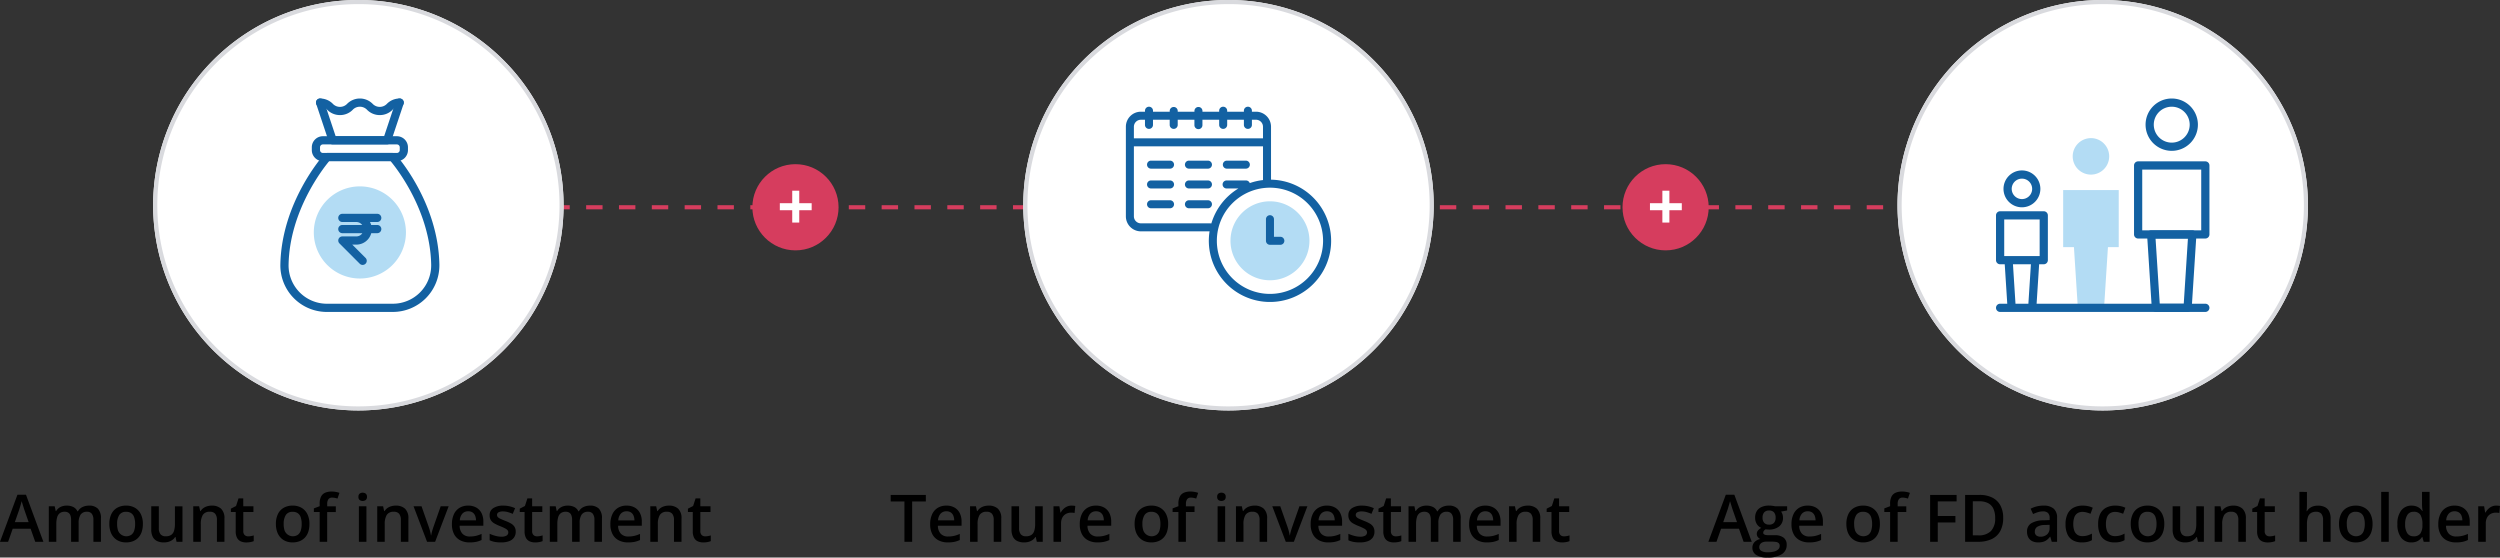<svg xmlns="http://www.w3.org/2000/svg" xmlns:xlink="http://www.w3.org/1999/xlink" width="609.102" height="135.844" viewBox="0 0 609.102 135.844"><rect x="0" y="0" width="609.102" height="135.844" fill="#333333" stroke="none"/><defs><clipPath id="a"><rect width="52" height="52" fill="none"/></clipPath><clipPath id="b"><rect width="50.002" height="47.562" transform="translate(0 0)" fill="none"/></clipPath><clipPath id="c"><rect width="38.745" height="52" transform="translate(0 0)" fill="none"/></clipPath></defs><g transform="translate(-525.691 -5822)"><path d="M380,.5h-4v-1h4Zm-8,0h-4v-1h4Zm-8,0h-4v-1h4Zm-8,0h-4v-1h4Zm-8,0h-4v-1h4Zm-8,0h-4v-1h4Zm-8,0h-4v-1h4Zm-8,0h-4v-1h4Zm-8,0h-4v-1h4Zm-8,0h-4v-1h4Zm-8,0h-4v-1h4Zm-8,0h-4v-1h4Zm-8,0h-4v-1h4Zm-8,0h-4v-1h4Zm-8,0h-4v-1h4Zm-8,0h-4v-1h4Zm-8,0h-4v-1h4Zm-8,0h-4v-1h4Zm-8,0h-4v-1h4Zm-8,0h-4v-1h4Zm-8,0h-4v-1h4Zm-8,0h-4v-1h4Zm-8,0h-4v-1h4Zm-8,0h-4v-1h4Zm-8,0h-4v-1h4Zm-8,0h-4v-1h4Zm-8,0h-4v-1h4Zm-8,0h-4v-1h4Zm-8,0h-4v-1h4Zm-8,0h-4v-1h4Zm-8,0h-4v-1h4Zm-8,0h-4v-1h4Zm-8,0h-4v-1h4Zm-8,0h-4v-1h4Zm-8,0h-4v-1h4Zm-8,0H96v-1h4Zm-8,0H88v-1h4Zm-8,0H80v-1h4Zm-8,0H72v-1h4Zm-8,0H64v-1h4Zm-8,0H56v-1h4Zm-8,0H48v-1h4Zm-8,0H40v-1h4Zm-8,0H32v-1h4Zm-8,0H24v-1h4Zm-8,0H16v-1h4Zm-8,0H8v-1h4ZM4,.5H0v-1H4Z" transform="translate(612.5 5872.5)" fill="#d63d5e"/><path d="M28.27,17l-1.117-3.172H22.785L21.668,17H19.691l4.25-11.469H26.02L30.262,17Zm-1.6-4.781L25.582,9.094q-.062-.2-.18-.574t-.234-.758q-.117-.387-.2-.652-.078.32-.191.715t-.219.738q-.105.344-.16.531l-1.094,3.125ZM41.355,8.188a2.945,2.945,0,0,1,2.191.75,3.331,3.331,0,0,1,.738,2.406V17H42.449V11.672a2.418,2.418,0,0,0-.383-1.484,1.373,1.373,0,0,0-1.164-.5,1.772,1.772,0,0,0-1.574.7,3.571,3.571,0,0,0-.48,2.027V17H37.012V11.672a3.109,3.109,0,0,0-.168-1.1,1.321,1.321,0,0,0-.512-.664,1.566,1.566,0,0,0-.867-.223,1.937,1.937,0,0,0-1.207.344,1.9,1.9,0,0,0-.645,1.012,5.905,5.905,0,0,0-.2,1.637V17H31.582V8.352h1.43l.258,1.164h.1a2.473,2.473,0,0,1,.66-.746,2.809,2.809,0,0,1,.879-.437,3.506,3.506,0,0,1,1.008-.145,3.556,3.556,0,0,1,1.633.34,2.165,2.165,0,0,1,.992,1.035h.141a2.486,2.486,0,0,1,1.133-1.039A3.624,3.624,0,0,1,41.355,8.188ZM54.5,12.656a5.993,5.993,0,0,1-.281,1.914,3.8,3.8,0,0,1-.82,1.41,3.55,3.55,0,0,1-1.3.875,4.606,4.606,0,0,1-1.711.3,4.308,4.308,0,0,1-1.633-.3,3.617,3.617,0,0,1-1.285-.875,3.94,3.94,0,0,1-.84-1.41,5.7,5.7,0,0,1-.3-1.914,5.4,5.4,0,0,1,.5-2.426,3.487,3.487,0,0,1,1.418-1.52,4.375,4.375,0,0,1,2.2-.523,4.169,4.169,0,0,1,2.109.523,3.615,3.615,0,0,1,1.43,1.523A5.232,5.232,0,0,1,54.5,12.656Zm-6.273,0a5.009,5.009,0,0,0,.23,1.617A2.171,2.171,0,0,0,51.676,15.3a2.036,2.036,0,0,0,.711-1.027,5.089,5.089,0,0,0,.227-1.617,4.979,4.979,0,0,0-.227-1.605,1.992,1.992,0,0,0-.711-1.008A2.108,2.108,0,0,0,50.418,9.7a1.872,1.872,0,0,0-1.664.766A3.873,3.873,0,0,0,48.23,12.656Zm15.922-4.3V17H62.707l-.25-1.164h-.1a2.447,2.447,0,0,1-.7.738,3.094,3.094,0,0,1-.937.438,4.005,4.005,0,0,1-1.086.145,3.826,3.826,0,0,1-1.668-.332A2.3,2.3,0,0,1,56.91,15.8a3.839,3.839,0,0,1-.367-1.8V8.352h1.844v5.3a2.341,2.341,0,0,0,.41,1.508,1.557,1.557,0,0,0,1.277.5A2.281,2.281,0,0,0,61.4,15.32a1.855,1.855,0,0,0,.7-1.016,5.662,5.662,0,0,0,.207-1.648v-4.3Zm7.133-.164a3.23,3.23,0,0,1,2.277.754,3.153,3.153,0,0,1,.816,2.418V17H72.543V11.7a2.342,2.342,0,0,0-.414-1.512,1.562,1.562,0,0,0-1.281-.5,1.9,1.9,0,0,0-1.746.773,4.227,4.227,0,0,0-.488,2.242V17H66.777V8.352h1.43l.258,1.172h.1a2.524,2.524,0,0,1,.7-.746,3.106,3.106,0,0,1,.938-.441A3.919,3.919,0,0,1,71.285,8.188Zm8.875,7.484a3.822,3.822,0,0,0,.711-.066,5.227,5.227,0,0,0,.641-.16v1.391a3.841,3.841,0,0,1-.789.227,5.294,5.294,0,0,1-1.008.094,3.38,3.38,0,0,1-1.32-.246,1.911,1.911,0,0,1-.93-.848,3.371,3.371,0,0,1-.344-1.664V9.75h-1.18V8.93l1.266-.648.6-1.852h1.156V8.352h2.477v1.4H78.965v4.625a1.309,1.309,0,0,0,.328.977A1.188,1.188,0,0,0,80.16,15.672Zm14.922-3.016A5.993,5.993,0,0,1,94.8,14.57a3.8,3.8,0,0,1-.82,1.41,3.55,3.55,0,0,1-1.3.875,4.606,4.606,0,0,1-1.711.3,4.308,4.308,0,0,1-1.633-.3,3.617,3.617,0,0,1-1.285-.875,3.94,3.94,0,0,1-.84-1.41,5.7,5.7,0,0,1-.3-1.914,5.4,5.4,0,0,1,.5-2.426,3.487,3.487,0,0,1,1.418-1.52,4.375,4.375,0,0,1,2.2-.523,4.169,4.169,0,0,1,2.109.523,3.615,3.615,0,0,1,1.43,1.523A5.232,5.232,0,0,1,95.082,12.656Zm-6.273,0a5.009,5.009,0,0,0,.23,1.617A2.171,2.171,0,0,0,92.254,15.3a2.036,2.036,0,0,0,.711-1.027,5.089,5.089,0,0,0,.227-1.617,4.979,4.979,0,0,0-.227-1.605,1.992,1.992,0,0,0-.711-1.008A2.108,2.108,0,0,0,91,9.7a1.872,1.872,0,0,0-1.664.766A3.873,3.873,0,0,0,88.809,12.656Zm12.7-2.906h-2.1V17H97.574V9.75H96.16V8.867l1.414-.539v-.6a3.721,3.721,0,0,1,.348-1.75,2.036,2.036,0,0,1,1-.934,3.874,3.874,0,0,1,1.559-.285,5.592,5.592,0,0,1,1.086.1,5.46,5.46,0,0,1,.828.223l-.477,1.391q-.266-.086-.594-.16a3.182,3.182,0,0,0-.7-.074,1.073,1.073,0,0,0-.918.391,1.881,1.881,0,0,0-.293,1.141v.586h2.1Zm7.461-1.4V17h-1.836V8.352Zm-.906-3.312a1.2,1.2,0,0,1,.73.227.907.907,0,0,1,.309.781.908.908,0,0,1-.309.777,1.285,1.285,0,0,1-1.469,0,.92.92,0,0,1-.3-.777.918.918,0,0,1,.3-.781A1.192,1.192,0,0,1,108.066,5.039Zm8.039,3.148a3.23,3.23,0,0,1,2.277.754,3.153,3.153,0,0,1,.816,2.418V17h-1.836V11.7a2.342,2.342,0,0,0-.414-1.512,1.562,1.562,0,0,0-1.281-.5,1.9,1.9,0,0,0-1.746.773,4.227,4.227,0,0,0-.488,2.242V17H111.6V8.352h1.43l.258,1.172h.1a2.524,2.524,0,0,1,.7-.746,3.106,3.106,0,0,1,.938-.441A3.919,3.919,0,0,1,116.105,8.188ZM123.738,17l-3.289-8.648h1.945l1.781,5.078q.172.484.313,1.047t.2.945h.063a7.369,7.369,0,0,1,.211-.957q.156-.559.32-1.035l1.781-5.078H129L125.707,17Zm10.016-8.812a3.914,3.914,0,0,1,1.984.477,3.193,3.193,0,0,1,1.273,1.352,4.567,4.567,0,0,1,.445,2.094v.984h-5.773a2.814,2.814,0,0,0,.676,1.938,2.373,2.373,0,0,0,1.809.68,6.329,6.329,0,0,0,1.488-.16,8.024,8.024,0,0,0,1.363-.473V16.57a5.977,5.977,0,0,1-1.32.445,7.967,7.967,0,0,1-1.609.141,4.829,4.829,0,0,1-2.238-.5,3.547,3.547,0,0,1-1.508-1.48,5.009,5.009,0,0,1-.543-2.445,5.623,5.623,0,0,1,.492-2.469,3.548,3.548,0,0,1,1.383-1.547A3.979,3.979,0,0,1,133.754,8.188Zm0,1.383a1.847,1.847,0,0,0-1.4.563,2.652,2.652,0,0,0-.629,1.648h3.938a3.08,3.08,0,0,0-.215-1.148,1.7,1.7,0,0,0-.625-.781A1.872,1.872,0,0,0,133.754,9.57Zm11.586,4.961a2.427,2.427,0,0,1-.414,1.438,2.522,2.522,0,0,1-1.207.887,5.5,5.5,0,0,1-1.941.3,8.155,8.155,0,0,1-1.559-.129,5.48,5.48,0,0,1-1.23-.395V15.047a8.682,8.682,0,0,0,1.387.5,5.518,5.518,0,0,0,1.457.211,2.294,2.294,0,0,0,1.3-.285.892.892,0,0,0,.4-.762.842.842,0,0,0-.16-.5,1.8,1.8,0,0,0-.594-.461,12.374,12.374,0,0,0-1.27-.574,10.55,10.55,0,0,1-1.383-.656,2.4,2.4,0,0,1-.852-.793,2.224,2.224,0,0,1-.289-1.191,1.958,1.958,0,0,1,.91-1.746,4.33,4.33,0,0,1,2.41-.6,6.794,6.794,0,0,1,1.5.16,7.357,7.357,0,0,1,1.387.465l-.578,1.383a9.122,9.122,0,0,0-1.176-.426,4.358,4.358,0,0,0-1.2-.168,2.162,2.162,0,0,0-1.082.219.688.688,0,0,0-.371.625.768.768,0,0,0,.18.516,1.9,1.9,0,0,0,.621.422q.441.211,1.23.523a9.727,9.727,0,0,1,1.34.621,2.482,2.482,0,0,1,.871.793A2.186,2.186,0,0,1,145.34,14.531Zm5.2,1.141a3.822,3.822,0,0,0,.711-.066,5.226,5.226,0,0,0,.641-.16v1.391a3.841,3.841,0,0,1-.789.227,5.294,5.294,0,0,1-1.008.094,3.38,3.38,0,0,1-1.32-.246,1.911,1.911,0,0,1-.93-.848A3.371,3.371,0,0,1,147.5,14.4V9.75h-1.18V8.93l1.266-.648.6-1.852h1.156V8.352h2.477v1.4H149.34v4.625a1.309,1.309,0,0,0,.328.977A1.188,1.188,0,0,0,150.535,15.672Zm12.883-7.484a2.945,2.945,0,0,1,2.191.75,3.331,3.331,0,0,1,.738,2.406V17h-1.836V11.672a2.418,2.418,0,0,0-.383-1.484,1.373,1.373,0,0,0-1.164-.5,1.772,1.772,0,0,0-1.574.7,3.571,3.571,0,0,0-.48,2.027V17h-1.836V11.672a3.108,3.108,0,0,0-.168-1.1,1.321,1.321,0,0,0-.512-.664,1.566,1.566,0,0,0-.867-.223,1.937,1.937,0,0,0-1.207.344,1.9,1.9,0,0,0-.645,1.012,5.905,5.905,0,0,0-.2,1.637V17h-1.836V8.352h1.43l.258,1.164h.1a2.473,2.473,0,0,1,.66-.746,2.808,2.808,0,0,1,.879-.437,3.506,3.506,0,0,1,1.008-.145,3.556,3.556,0,0,1,1.633.34,2.165,2.165,0,0,1,.992,1.035h.141a2.486,2.486,0,0,1,1.133-1.039A3.624,3.624,0,0,1,163.418,8.188Zm8.938,0a3.914,3.914,0,0,1,1.984.477,3.193,3.193,0,0,1,1.273,1.352,4.567,4.567,0,0,1,.445,2.094v.984h-5.773a2.814,2.814,0,0,0,.676,1.938,2.373,2.373,0,0,0,1.809.68,6.329,6.329,0,0,0,1.488-.16,8.024,8.024,0,0,0,1.363-.473V16.57a5.977,5.977,0,0,1-1.32.445,7.967,7.967,0,0,1-1.609.141,4.829,4.829,0,0,1-2.238-.5,3.547,3.547,0,0,1-1.508-1.48,5.009,5.009,0,0,1-.543-2.445,5.623,5.623,0,0,1,.492-2.469,3.548,3.548,0,0,1,1.383-1.547A3.979,3.979,0,0,1,172.355,8.188Zm0,1.383a1.847,1.847,0,0,0-1.4.563,2.652,2.652,0,0,0-.629,1.648h3.938a3.08,3.08,0,0,0-.215-1.148,1.7,1.7,0,0,0-.625-.781A1.872,1.872,0,0,0,172.355,9.57Zm10.281-1.383a3.23,3.23,0,0,1,2.277.754,3.153,3.153,0,0,1,.816,2.418V17h-1.836V11.7a2.342,2.342,0,0,0-.414-1.512,1.562,1.562,0,0,0-1.281-.5,1.9,1.9,0,0,0-1.746.773,4.227,4.227,0,0,0-.488,2.242V17h-1.836V8.352h1.43l.258,1.172h.1a2.524,2.524,0,0,1,.7-.746,3.106,3.106,0,0,1,.938-.441A3.919,3.919,0,0,1,182.637,8.188Zm8.875,7.484a3.822,3.822,0,0,0,.711-.066,5.226,5.226,0,0,0,.641-.16v1.391a3.841,3.841,0,0,1-.789.227,5.294,5.294,0,0,1-1.008.094,3.38,3.38,0,0,1-1.32-.246,1.911,1.911,0,0,1-.93-.848,3.371,3.371,0,0,1-.344-1.664V9.75h-1.18V8.93l1.266-.648.6-1.852h1.156V8.352h2.477v1.4h-2.477v4.625a1.309,1.309,0,0,0,.328.977A1.188,1.188,0,0,0,191.512,15.672Z" transform="translate(506 5937)"/><path d="M28.93,17H27.047V7.172H23.7V5.578h8.563V7.172H28.93Zm8.336-8.812a3.914,3.914,0,0,1,1.984.477,3.193,3.193,0,0,1,1.273,1.352,4.567,4.567,0,0,1,.445,2.094v.984H35.2a2.814,2.814,0,0,0,.676,1.938,2.373,2.373,0,0,0,1.809.68,6.328,6.328,0,0,0,1.488-.16,8.024,8.024,0,0,0,1.363-.473V16.57a5.977,5.977,0,0,1-1.32.445,7.967,7.967,0,0,1-1.609.141,4.829,4.829,0,0,1-2.238-.5,3.547,3.547,0,0,1-1.508-1.48,5.009,5.009,0,0,1-.543-2.445,5.623,5.623,0,0,1,.492-2.469,3.548,3.548,0,0,1,1.383-1.547A3.979,3.979,0,0,1,37.266,8.188Zm0,1.383a1.847,1.847,0,0,0-1.4.563,2.652,2.652,0,0,0-.629,1.648h3.938a3.08,3.08,0,0,0-.215-1.148,1.7,1.7,0,0,0-.625-.781A1.872,1.872,0,0,0,37.266,9.57ZM47.547,8.188a3.23,3.23,0,0,1,2.277.754,3.153,3.153,0,0,1,.816,2.418V17H48.8V11.7a2.342,2.342,0,0,0-.414-1.512,1.562,1.562,0,0,0-1.281-.5,1.9,1.9,0,0,0-1.746.773,4.227,4.227,0,0,0-.488,2.242V17H43.039V8.352h1.43l.258,1.172h.1a2.524,2.524,0,0,1,.7-.746,3.106,3.106,0,0,1,.938-.441A3.919,3.919,0,0,1,47.547,8.188Zm13.2.164V17H59.3l-.25-1.164h-.1a2.447,2.447,0,0,1-.7.738,3.094,3.094,0,0,1-.937.438,4.005,4.005,0,0,1-1.086.145,3.826,3.826,0,0,1-1.668-.332A2.3,2.3,0,0,1,53.5,15.8a3.839,3.839,0,0,1-.367-1.8V8.352h1.844v5.3a2.341,2.341,0,0,0,.41,1.508,1.557,1.557,0,0,0,1.277.5,2.281,2.281,0,0,0,1.328-.344,1.855,1.855,0,0,0,.7-1.016,5.662,5.662,0,0,0,.207-1.648v-4.3Zm7.008-.164q.219,0,.477.023a3.985,3.985,0,0,1,.445.063L68.5,9.992a2.314,2.314,0,0,0-.4-.07q-.238-.023-.426-.023a2.749,2.749,0,0,0-.937.16,2.212,2.212,0,0,0-1.328,1.293,2.994,2.994,0,0,0-.2,1.125V17H63.367V8.352H64.8l.25,1.523h.086a3.841,3.841,0,0,1,.641-.844,3.05,3.05,0,0,1,.879-.613A2.555,2.555,0,0,1,67.75,8.188Zm5.969,0a3.914,3.914,0,0,1,1.984.477,3.193,3.193,0,0,1,1.273,1.352,4.567,4.567,0,0,1,.445,2.094v.984H71.648a2.814,2.814,0,0,0,.676,1.938,2.373,2.373,0,0,0,1.809.68,6.328,6.328,0,0,0,1.488-.16,8.024,8.024,0,0,0,1.363-.473V16.57a5.977,5.977,0,0,1-1.32.445,7.967,7.967,0,0,1-1.609.141,4.829,4.829,0,0,1-2.238-.5,3.547,3.547,0,0,1-1.508-1.48,5.009,5.009,0,0,1-.543-2.445,5.623,5.623,0,0,1,.492-2.469,3.548,3.548,0,0,1,1.383-1.547A3.979,3.979,0,0,1,73.719,8.188Zm0,1.383a1.847,1.847,0,0,0-1.4.563,2.652,2.652,0,0,0-.629,1.648h3.938a3.08,3.08,0,0,0-.215-1.148,1.7,1.7,0,0,0-.625-.781A1.872,1.872,0,0,0,73.719,9.57ZM91.3,12.656a5.993,5.993,0,0,1-.281,1.914,3.8,3.8,0,0,1-.82,1.41,3.55,3.55,0,0,1-1.3.875,4.606,4.606,0,0,1-1.711.3,4.308,4.308,0,0,1-1.633-.3,3.617,3.617,0,0,1-1.285-.875,3.94,3.94,0,0,1-.84-1.41,5.7,5.7,0,0,1-.3-1.914,5.4,5.4,0,0,1,.5-2.426,3.487,3.487,0,0,1,1.418-1.52,4.375,4.375,0,0,1,2.2-.523,4.169,4.169,0,0,1,2.109.523,3.615,3.615,0,0,1,1.43,1.523A5.232,5.232,0,0,1,91.3,12.656Zm-6.273,0a5.009,5.009,0,0,0,.23,1.617A2.171,2.171,0,0,0,88.477,15.3a2.036,2.036,0,0,0,.711-1.027,5.089,5.089,0,0,0,.227-1.617,4.979,4.979,0,0,0-.227-1.605,1.992,1.992,0,0,0-.711-1.008A2.108,2.108,0,0,0,87.219,9.7a1.872,1.872,0,0,0-1.664.766A3.873,3.873,0,0,0,85.031,12.656Zm12.7-2.906h-2.1V17H93.8V9.75H92.383V8.867L93.8,8.328v-.6a3.721,3.721,0,0,1,.348-1.75,2.036,2.036,0,0,1,1-.934A3.874,3.874,0,0,1,96.7,4.758a5.592,5.592,0,0,1,1.086.1,5.46,5.46,0,0,1,.828.223l-.477,1.391q-.266-.086-.594-.16a3.182,3.182,0,0,0-.7-.074,1.073,1.073,0,0,0-.918.391,1.881,1.881,0,0,0-.293,1.141v.586h2.1Zm7.461-1.4V17h-1.836V8.352Zm-.906-3.312a1.2,1.2,0,0,1,.73.227.907.907,0,0,1,.309.781.908.908,0,0,1-.309.777,1.285,1.285,0,0,1-1.469,0,.92.92,0,0,1-.3-.777.918.918,0,0,1,.3-.781A1.192,1.192,0,0,1,104.289,5.039Zm8.039,3.148a3.23,3.23,0,0,1,2.277.754,3.153,3.153,0,0,1,.816,2.418V17h-1.836V11.7a2.342,2.342,0,0,0-.414-1.512,1.562,1.562,0,0,0-1.281-.5,1.9,1.9,0,0,0-1.746.773,4.227,4.227,0,0,0-.488,2.242V17H107.82V8.352h1.43l.258,1.172h.1a2.524,2.524,0,0,1,.7-.746,3.106,3.106,0,0,1,.938-.441A3.919,3.919,0,0,1,112.328,8.188ZM119.961,17l-3.289-8.648h1.945L120.4,13.43q.172.484.313,1.047t.2.945h.063a7.369,7.369,0,0,1,.211-.957q.156-.559.32-1.035l1.781-5.078h1.938L121.93,17Zm10.016-8.812a3.914,3.914,0,0,1,1.984.477,3.193,3.193,0,0,1,1.273,1.352,4.567,4.567,0,0,1,.445,2.094v.984h-5.773a2.814,2.814,0,0,0,.676,1.938,2.373,2.373,0,0,0,1.809.68,6.329,6.329,0,0,0,1.488-.16,8.024,8.024,0,0,0,1.363-.473V16.57a5.977,5.977,0,0,1-1.32.445,7.967,7.967,0,0,1-1.609.141,4.829,4.829,0,0,1-2.238-.5,3.547,3.547,0,0,1-1.508-1.48,5.009,5.009,0,0,1-.543-2.445,5.623,5.623,0,0,1,.492-2.469A3.548,3.548,0,0,1,127.9,8.719,3.979,3.979,0,0,1,129.977,8.188Zm0,1.383a1.847,1.847,0,0,0-1.4.563,2.652,2.652,0,0,0-.629,1.648h3.938a3.08,3.08,0,0,0-.215-1.148,1.7,1.7,0,0,0-.625-.781A1.872,1.872,0,0,0,129.977,9.57Zm11.586,4.961a2.427,2.427,0,0,1-.414,1.438,2.522,2.522,0,0,1-1.207.887,5.5,5.5,0,0,1-1.941.3,8.155,8.155,0,0,1-1.559-.129,5.48,5.48,0,0,1-1.23-.395V15.047a8.682,8.682,0,0,0,1.387.5,5.518,5.518,0,0,0,1.457.211,2.294,2.294,0,0,0,1.3-.285.892.892,0,0,0,.4-.762.842.842,0,0,0-.16-.5,1.8,1.8,0,0,0-.594-.461,12.374,12.374,0,0,0-1.27-.574,10.55,10.55,0,0,1-1.383-.656,2.4,2.4,0,0,1-.852-.793,2.224,2.224,0,0,1-.289-1.191,1.958,1.958,0,0,1,.91-1.746,4.33,4.33,0,0,1,2.41-.6,6.794,6.794,0,0,1,1.5.16,7.357,7.357,0,0,1,1.387.465l-.578,1.383a9.122,9.122,0,0,0-1.176-.426,4.358,4.358,0,0,0-1.2-.168,2.162,2.162,0,0,0-1.082.219.688.688,0,0,0-.371.625.768.768,0,0,0,.18.516,1.9,1.9,0,0,0,.621.422q.441.211,1.23.523a9.727,9.727,0,0,1,1.34.621,2.482,2.482,0,0,1,.871.793A2.186,2.186,0,0,1,141.563,14.531Zm5.2,1.141a3.822,3.822,0,0,0,.711-.066,5.226,5.226,0,0,0,.641-.16v1.391a3.841,3.841,0,0,1-.789.227,5.294,5.294,0,0,1-1.008.094,3.38,3.38,0,0,1-1.32-.246,1.911,1.911,0,0,1-.93-.848,3.371,3.371,0,0,1-.344-1.664V9.75h-1.18V8.93l1.266-.648.6-1.852h1.156V8.352h2.477v1.4h-2.477v4.625a1.309,1.309,0,0,0,.328.977A1.188,1.188,0,0,0,146.758,15.672Zm12.883-7.484a2.945,2.945,0,0,1,2.191.75,3.331,3.331,0,0,1,.738,2.406V17h-1.836V11.672a2.418,2.418,0,0,0-.383-1.484,1.373,1.373,0,0,0-1.164-.5,1.772,1.772,0,0,0-1.574.7,3.571,3.571,0,0,0-.48,2.027V17H155.3V11.672a3.108,3.108,0,0,0-.168-1.1,1.321,1.321,0,0,0-.512-.664,1.566,1.566,0,0,0-.867-.223,1.937,1.937,0,0,0-1.207.344,1.9,1.9,0,0,0-.645,1.012,5.905,5.905,0,0,0-.2,1.637V17h-1.836V8.352h1.43l.258,1.164h.1a2.473,2.473,0,0,1,.66-.746,2.808,2.808,0,0,1,.879-.437,3.506,3.506,0,0,1,1.008-.145,3.556,3.556,0,0,1,1.633.34,2.165,2.165,0,0,1,.992,1.035h.141A2.486,2.486,0,0,1,158.1,8.523,3.624,3.624,0,0,1,159.641,8.188Zm8.938,0a3.914,3.914,0,0,1,1.984.477,3.193,3.193,0,0,1,1.273,1.352,4.567,4.567,0,0,1,.445,2.094v.984h-5.773a2.814,2.814,0,0,0,.676,1.938,2.373,2.373,0,0,0,1.809.68,6.329,6.329,0,0,0,1.488-.16,8.024,8.024,0,0,0,1.363-.473V16.57a5.977,5.977,0,0,1-1.32.445,7.967,7.967,0,0,1-1.609.141,4.829,4.829,0,0,1-2.238-.5,3.547,3.547,0,0,1-1.508-1.48,5.009,5.009,0,0,1-.543-2.445,5.623,5.623,0,0,1,.492-2.469A3.548,3.548,0,0,1,166.5,8.719,3.979,3.979,0,0,1,168.578,8.188Zm0,1.383a1.847,1.847,0,0,0-1.4.563,2.652,2.652,0,0,0-.629,1.648h3.938a3.08,3.08,0,0,0-.215-1.148,1.7,1.7,0,0,0-.625-.781A1.872,1.872,0,0,0,168.578,9.57Zm10.281-1.383a3.23,3.23,0,0,1,2.277.754,3.153,3.153,0,0,1,.816,2.418V17h-1.836V11.7a2.342,2.342,0,0,0-.414-1.512,1.562,1.562,0,0,0-1.281-.5,1.9,1.9,0,0,0-1.746.773,4.227,4.227,0,0,0-.488,2.242V17h-1.836V8.352h1.43l.258,1.172h.1a2.524,2.524,0,0,1,.7-.746,3.106,3.106,0,0,1,.938-.441A3.919,3.919,0,0,1,178.859,8.188Zm8.875,7.484a3.822,3.822,0,0,0,.711-.066,5.226,5.226,0,0,0,.641-.16v1.391a3.841,3.841,0,0,1-.789.227,5.294,5.294,0,0,1-1.008.094,3.38,3.38,0,0,1-1.32-.246,1.911,1.911,0,0,1-.93-.848A3.371,3.371,0,0,1,184.7,14.4V9.75h-1.18V8.93l1.266-.648.6-1.852h1.156V8.352h2.477v1.4h-2.477v4.625a1.309,1.309,0,0,0,.328.977A1.188,1.188,0,0,0,187.734,15.672Z" transform="translate(719 5937)"/><path d="M18.5,17l-1.117-3.172H13.012L11.895,17H9.918l4.25-11.469h2.078L20.488,17Zm-1.6-4.781L15.809,9.094q-.063-.2-.18-.574t-.234-.758q-.117-.387-.2-.652-.078.32-.191.715t-.219.738q-.105.344-.16.531l-1.094,3.125Zm7.383,8.625a4.806,4.806,0,0,1-2.7-.633,2.02,2.02,0,0,1-.937-1.773,1.932,1.932,0,0,1,.5-1.348,2.665,2.665,0,0,1,1.43-.762,1.551,1.551,0,0,1-.605-.488,1.186,1.186,0,0,1-.254-.738,1.289,1.289,0,0,1,.273-.828,2.926,2.926,0,0,1,.82-.664,2.355,2.355,0,0,1-1.09-.941,2.823,2.823,0,0,1-.41-1.535,3.037,3.037,0,0,1,.4-1.6,2.545,2.545,0,0,1,1.164-1.008,4.459,4.459,0,0,1,1.852-.348q.234,0,.512.027t.516.063a2.54,2.54,0,0,1,.363.074h2.992V9.367l-1.469.273a2.522,2.522,0,0,1,.336.676,2.617,2.617,0,0,1,.125.824,2.6,2.6,0,0,1-.926,2.113,3.873,3.873,0,0,1-2.551.77q-.391-.016-.758-.062a1.445,1.445,0,0,0-.43.379.779.779,0,0,0-.148.465.428.428,0,0,0,.148.34.981.981,0,0,0,.441.191,3.487,3.487,0,0,0,.715.063h1.492a3.4,3.4,0,0,1,2.172.6A2.129,2.129,0,0,1,29,17.766a2.568,2.568,0,0,1-1.219,2.277A6.392,6.392,0,0,1,24.277,20.844Zm.07-1.289a5.971,5.971,0,0,0,1.617-.187,2.188,2.188,0,0,0,.992-.535,1.146,1.146,0,0,0,.336-.824.917.917,0,0,0-.211-.648,1.153,1.153,0,0,0-.633-.312,5.361,5.361,0,0,0-1.047-.086H24.043a2.353,2.353,0,0,0-.9.16,1.34,1.34,0,0,0-.605.465,1.242,1.242,0,0,0-.215.734,1.012,1.012,0,0,0,.527.914A2.9,2.9,0,0,0,24.348,19.555Zm.359-6.734a1.515,1.515,0,0,0,1.2-.441,1.819,1.819,0,0,0,.391-1.246,1.881,1.881,0,0,0-.4-1.312A1.539,1.539,0,0,0,24.7,9.383a1.5,1.5,0,0,0-1.176.445,1.911,1.911,0,0,0-.4,1.32,1.76,1.76,0,0,0,.4,1.23A1.521,1.521,0,0,0,24.707,12.82Zm9.414-4.633a3.914,3.914,0,0,1,1.984.477,3.193,3.193,0,0,1,1.273,1.352,4.567,4.567,0,0,1,.445,2.094v.984H32.051a2.814,2.814,0,0,0,.676,1.938,2.373,2.373,0,0,0,1.809.68,6.328,6.328,0,0,0,1.488-.16,8.024,8.024,0,0,0,1.363-.473V16.57a5.977,5.977,0,0,1-1.32.445,7.967,7.967,0,0,1-1.609.141,4.829,4.829,0,0,1-2.238-.5,3.547,3.547,0,0,1-1.508-1.48,5.009,5.009,0,0,1-.543-2.445,5.623,5.623,0,0,1,.492-2.469,3.548,3.548,0,0,1,1.383-1.547A3.979,3.979,0,0,1,34.121,8.188Zm0,1.383a1.847,1.847,0,0,0-1.4.563,2.652,2.652,0,0,0-.629,1.648h3.938a3.08,3.08,0,0,0-.215-1.148,1.7,1.7,0,0,0-.625-.781A1.872,1.872,0,0,0,34.121,9.57Zm17.586,3.086a5.993,5.993,0,0,1-.281,1.914,3.8,3.8,0,0,1-.82,1.41,3.55,3.55,0,0,1-1.3.875,4.606,4.606,0,0,1-1.711.3,4.308,4.308,0,0,1-1.633-.3,3.617,3.617,0,0,1-1.285-.875,3.94,3.94,0,0,1-.84-1.41,5.7,5.7,0,0,1-.3-1.914,5.4,5.4,0,0,1,.5-2.426,3.487,3.487,0,0,1,1.418-1.52,4.375,4.375,0,0,1,2.2-.523,4.169,4.169,0,0,1,2.109.523,3.615,3.615,0,0,1,1.43,1.523A5.232,5.232,0,0,1,51.707,12.656Zm-6.273,0a5.009,5.009,0,0,0,.23,1.617A2.171,2.171,0,0,0,48.879,15.3a2.036,2.036,0,0,0,.711-1.027,5.089,5.089,0,0,0,.227-1.617,4.979,4.979,0,0,0-.227-1.605,1.992,1.992,0,0,0-.711-1.008A2.108,2.108,0,0,0,47.621,9.7a1.872,1.872,0,0,0-1.664.766A3.873,3.873,0,0,0,45.434,12.656Zm12.7-2.906h-2.1V17H54.2V9.75H52.785V8.867L54.2,8.328v-.6a3.721,3.721,0,0,1,.348-1.75,2.036,2.036,0,0,1,1-.934,3.874,3.874,0,0,1,1.559-.285,5.592,5.592,0,0,1,1.086.1,5.46,5.46,0,0,1,.828.223l-.477,1.391q-.266-.086-.594-.16a3.182,3.182,0,0,0-.7-.074,1.073,1.073,0,0,0-.918.391,1.881,1.881,0,0,0-.293,1.141v.586h2.1ZM65.809,17H63.949V5.578H70.4V7.156H65.809v3.563h4.3v1.57h-4.3Zm15.938-5.82a6.562,6.562,0,0,1-.719,3.223,4.58,4.58,0,0,1-2.086,1.945,7.6,7.6,0,0,1-3.3.652H72.473V5.578h3.516a6.846,6.846,0,0,1,3.063.637A4.55,4.55,0,0,1,81.043,8.1,6.194,6.194,0,0,1,81.746,11.18Zm-1.953.055a5.283,5.283,0,0,0-.441-2.312,2.9,2.9,0,0,0-1.3-1.348,4.554,4.554,0,0,0-2.105-.441h-1.6v8.3h1.328a4.129,4.129,0,0,0,3.094-1.055A4.343,4.343,0,0,0,79.793,11.234ZM91.559,8.188a3.7,3.7,0,0,1,2.48.727,2.839,2.839,0,0,1,.84,2.266V17h-1.3l-.352-1.227H93.16a4.463,4.463,0,0,1-.758.773,2.706,2.706,0,0,1-.9.457,4.415,4.415,0,0,1-1.246.152,3.225,3.225,0,0,1-1.383-.285A2.173,2.173,0,0,1,87.91,16a2.847,2.847,0,0,1-.352-1.484,2.262,2.262,0,0,1,1-2.008,5.809,5.809,0,0,1,3.012-.742l1.5-.055v-.453a1.673,1.673,0,0,0-.418-1.281,1.678,1.678,0,0,0-1.176-.383,4.253,4.253,0,0,0-1.258.188,8.886,8.886,0,0,0-1.187.461l-.594-1.3a6.82,6.82,0,0,1,3.125-.758Zm1.5,4.68-1.117.039a3.5,3.5,0,0,0-1.93.469,1.373,1.373,0,0,0-.555,1.156,1.1,1.1,0,0,0,.383.934,1.614,1.614,0,0,0,1.008.293,2.335,2.335,0,0,0,1.582-.543,2,2,0,0,0,.629-1.6Zm7.875,4.289a4.474,4.474,0,0,1-2.125-.477,3.194,3.194,0,0,1-1.383-1.461,5.656,5.656,0,0,1-.484-2.5,5.478,5.478,0,0,1,.531-2.578,3.376,3.376,0,0,1,1.473-1.477,4.718,4.718,0,0,1,2.16-.477,5.964,5.964,0,0,1,1.4.152,5.065,5.065,0,0,1,1.066.371l-.547,1.469a7.963,7.963,0,0,0-.977-.328,3.741,3.741,0,0,0-.961-.133,2.227,2.227,0,0,0-1.262.336,1.985,1.985,0,0,0-.75,1,4.781,4.781,0,0,0-.246,1.648,4.509,4.509,0,0,0,.25,1.605,2.012,2.012,0,0,0,.742.984,2.116,2.116,0,0,0,1.211.332,4.355,4.355,0,0,0,1.273-.172,5.646,5.646,0,0,0,1.063-.445V16.6a4.035,4.035,0,0,1-1.055.418A5.955,5.955,0,0,1,100.934,17.156Zm7.945,0a4.474,4.474,0,0,1-2.125-.477,3.194,3.194,0,0,1-1.383-1.461,5.656,5.656,0,0,1-.484-2.5,5.478,5.478,0,0,1,.531-2.578,3.376,3.376,0,0,1,1.473-1.477,4.718,4.718,0,0,1,2.16-.477,5.964,5.964,0,0,1,1.4.152,5.065,5.065,0,0,1,1.066.371l-.547,1.469A7.963,7.963,0,0,0,110,9.852a3.741,3.741,0,0,0-.961-.133,2.227,2.227,0,0,0-1.262.336,1.985,1.985,0,0,0-.75,1,4.781,4.781,0,0,0-.246,1.648,4.509,4.509,0,0,0,.25,1.605,2.012,2.012,0,0,0,.742.984,2.116,2.116,0,0,0,1.211.332,4.355,4.355,0,0,0,1.273-.172,5.646,5.646,0,0,0,1.063-.445V16.6a4.035,4.035,0,0,1-1.055.418A5.955,5.955,0,0,1,108.879,17.156ZM121,12.656a5.993,5.993,0,0,1-.281,1.914,3.8,3.8,0,0,1-.82,1.41,3.55,3.55,0,0,1-1.3.875,4.606,4.606,0,0,1-1.711.3,4.308,4.308,0,0,1-1.633-.3,3.617,3.617,0,0,1-1.285-.875,3.94,3.94,0,0,1-.84-1.41,5.7,5.7,0,0,1-.3-1.914,5.4,5.4,0,0,1,.5-2.426,3.487,3.487,0,0,1,1.418-1.52,4.375,4.375,0,0,1,2.2-.523,4.169,4.169,0,0,1,2.109.523,3.615,3.615,0,0,1,1.43,1.523A5.232,5.232,0,0,1,121,12.656Zm-6.273,0a5.009,5.009,0,0,0,.23,1.617,2.171,2.171,0,0,0,3.215,1.027,2.036,2.036,0,0,0,.711-1.027,5.089,5.089,0,0,0,.227-1.617,4.979,4.979,0,0,0-.227-1.605,1.992,1.992,0,0,0-.711-1.008A2.108,2.108,0,0,0,116.91,9.7a1.872,1.872,0,0,0-1.664.766A3.873,3.873,0,0,0,114.723,12.656Zm15.922-4.3V17H129.2l-.25-1.164h-.1a2.447,2.447,0,0,1-.7.738,3.094,3.094,0,0,1-.937.438,4.005,4.005,0,0,1-1.086.145,3.826,3.826,0,0,1-1.668-.332A2.3,2.3,0,0,1,123.4,15.8a3.839,3.839,0,0,1-.367-1.8V8.352h1.844v5.3a2.341,2.341,0,0,0,.41,1.508,1.557,1.557,0,0,0,1.277.5,2.281,2.281,0,0,0,1.328-.344,1.855,1.855,0,0,0,.7-1.016,5.662,5.662,0,0,0,.207-1.648v-4.3Zm7.133-.164a3.23,3.23,0,0,1,2.277.754,3.153,3.153,0,0,1,.816,2.418V17h-1.836V11.7a2.342,2.342,0,0,0-.414-1.512,1.562,1.562,0,0,0-1.281-.5,1.9,1.9,0,0,0-1.746.773,4.227,4.227,0,0,0-.488,2.242V17H133.27V8.352h1.43l.258,1.172h.1a2.524,2.524,0,0,1,.7-.746,3.106,3.106,0,0,1,.938-.441A3.919,3.919,0,0,1,137.777,8.188Zm8.875,7.484a3.822,3.822,0,0,0,.711-.066,5.226,5.226,0,0,0,.641-.16v1.391a3.841,3.841,0,0,1-.789.227,5.294,5.294,0,0,1-1.008.094,3.38,3.38,0,0,1-1.32-.246,1.911,1.911,0,0,1-.93-.848,3.371,3.371,0,0,1-.344-1.664V9.75h-1.18V8.93l1.266-.648.6-1.852h1.156V8.352h2.477v1.4h-2.477v4.625a1.309,1.309,0,0,0,.328.977A1.188,1.188,0,0,0,146.652,15.672Zm9.1-10.828V7.9q0,.477-.027.93t-.059.7h.1a2.544,2.544,0,0,1,.672-.746,2.9,2.9,0,0,1,.895-.441,3.675,3.675,0,0,1,1.059-.148,3.892,3.892,0,0,1,1.688.332,2.314,2.314,0,0,1,1.066,1.027,3.824,3.824,0,0,1,.371,1.8V17h-1.836V11.7a2.342,2.342,0,0,0-.414-1.512,1.562,1.562,0,0,0-1.281-.5,2.243,2.243,0,0,0-1.324.348,1.9,1.9,0,0,0-.7,1.023,5.572,5.572,0,0,0-.211,1.645V17h-1.836V4.844Zm15.984,7.813a5.993,5.993,0,0,1-.281,1.914,3.8,3.8,0,0,1-.82,1.41,3.55,3.55,0,0,1-1.3.875,4.606,4.606,0,0,1-1.711.3,4.308,4.308,0,0,1-1.633-.3,3.617,3.617,0,0,1-1.285-.875,3.94,3.94,0,0,1-.84-1.41,5.7,5.7,0,0,1-.3-1.914,5.4,5.4,0,0,1,.5-2.426,3.487,3.487,0,0,1,1.418-1.52,4.375,4.375,0,0,1,2.2-.523,4.169,4.169,0,0,1,2.109.523,3.615,3.615,0,0,1,1.43,1.523A5.232,5.232,0,0,1,171.738,12.656Zm-6.273,0a5.009,5.009,0,0,0,.23,1.617A2.171,2.171,0,0,0,168.91,15.3a2.036,2.036,0,0,0,.711-1.027,5.089,5.089,0,0,0,.227-1.617,4.979,4.979,0,0,0-.227-1.605,1.992,1.992,0,0,0-.711-1.008,2.108,2.108,0,0,0-1.258-.348,1.872,1.872,0,0,0-1.664.766A3.873,3.873,0,0,0,165.465,12.656ZM175.691,17h-1.844V4.844h1.844Zm5.523.156a3.057,3.057,0,0,1-2.48-1.129A5.124,5.124,0,0,1,177.8,12.7a5.155,5.155,0,0,1,.949-3.367,3.1,3.1,0,0,1,2.5-1.141,3.412,3.412,0,0,1,1.148.176,2.752,2.752,0,0,1,.848.473,3.238,3.238,0,0,1,.605.664h.086q-.039-.242-.09-.7a7.709,7.709,0,0,1-.051-.848V4.844h1.844V17h-1.437l-.328-1.18H183.8a2.89,2.89,0,0,1-.59.676,2.777,2.777,0,0,1-.844.48A3.336,3.336,0,0,1,181.215,17.156Zm.516-1.492a1.9,1.9,0,0,0,1.664-.68,3.59,3.59,0,0,0,.5-2.039V12.7a4.356,4.356,0,0,0-.469-2.23,1.831,1.831,0,0,0-1.711-.777,1.691,1.691,0,0,0-1.512.8,4.079,4.079,0,0,0-.52,2.23,3.837,3.837,0,0,0,.52,2.184A1.736,1.736,0,0,0,181.73,15.664Zm9.984-7.477a3.914,3.914,0,0,1,1.984.477,3.193,3.193,0,0,1,1.273,1.352,4.567,4.567,0,0,1,.445,2.094v.984h-5.773a2.814,2.814,0,0,0,.676,1.938,2.373,2.373,0,0,0,1.809.68,6.329,6.329,0,0,0,1.488-.16,8.024,8.024,0,0,0,1.363-.473V16.57a5.977,5.977,0,0,1-1.32.445,7.967,7.967,0,0,1-1.609.141,4.829,4.829,0,0,1-2.238-.5,3.547,3.547,0,0,1-1.508-1.48,5.009,5.009,0,0,1-.543-2.445,5.623,5.623,0,0,1,.492-2.469,3.548,3.548,0,0,1,1.383-1.547A3.979,3.979,0,0,1,191.715,8.188Zm0,1.383a1.847,1.847,0,0,0-1.4.563,2.652,2.652,0,0,0-.629,1.648h3.938a3.08,3.08,0,0,0-.215-1.148,1.7,1.7,0,0,0-.625-.781A1.872,1.872,0,0,0,191.715,9.57Zm10.156-1.383q.219,0,.477.023a3.985,3.985,0,0,1,.445.063l-.172,1.719a2.314,2.314,0,0,0-.4-.07q-.238-.023-.426-.023a2.749,2.749,0,0,0-.937.16,2.212,2.212,0,0,0-1.328,1.293,2.994,2.994,0,0,0-.2,1.125V17h-1.844V8.352h1.438l.25,1.523h.086a3.841,3.841,0,0,1,.641-.844,3.05,3.05,0,0,1,.879-.613A2.555,2.555,0,0,1,201.871,8.188Z" transform="translate(932 5937)"/><path d="M50,0A50,50,0,1,1,0,50,50,50,0,0,1,50,0Z" transform="translate(563 5822)" fill="#fff"/><path d="M50,1A49.013,49.013,0,0,0,30.927,95.15,49.013,49.013,0,0,0,69.073,4.85,48.692,48.692,0,0,0,50,1m0-1A50,50,0,1,1,0,50,50,50,0,0,1,50,0Z" transform="translate(563 5822)" fill="#d9dade"/><path d="M50,0A50,50,0,1,1,0,50,50,50,0,0,1,50,0Z" transform="translate(775 5822)" fill="#fff"/><path d="M50,1A49.013,49.013,0,0,0,30.927,95.15,49.013,49.013,0,0,0,69.073,4.85,48.692,48.692,0,0,0,50,1m0-1A50,50,0,1,1,0,50,50,50,0,0,1,50,0Z" transform="translate(775 5822)" fill="#d9dade"/><path d="M50,0A50,50,0,1,1,0,50,50,50,0,0,1,50,0Z" transform="translate(988 5822)" fill="#fff"/><path d="M50,1A49.013,49.013,0,0,0,30.927,95.15,49.013,49.013,0,0,0,69.073,4.85,48.692,48.692,0,0,0,50,1m0-1A50,50,0,1,1,0,50,50,50,0,0,1,50,0Z" transform="translate(988 5822)" fill="#d9dade"/><g transform="translate(212 -75)"><circle cx="10.5" cy="10.5" r="10.5" transform="translate(497 5937)" fill="#d63d5e"/><path d="M5.422-6.492H8.445v1.711H5.422v3.008H3.711V-4.781H.688V-6.492H3.711V-9.539H5.422Z" transform="translate(503 5953)" fill="#fff"/></g><g transform="translate(424 -75)"><circle cx="10.5" cy="10.5" r="10.5" transform="translate(497 5937)" fill="#d63d5e"/><path d="M5.422-6.492H8.445v1.711H5.422v3.008H3.711V-4.781H.688V-6.492H3.711V-9.539H5.422Z" transform="translate(503 5953)" fill="#fff"/></g><g transform="translate(1012 5846)"><g clip-path="url(#a)"><path d="M42.814,12.75a6.375,6.375,0,1,1,6.375-6.375,6.381,6.381,0,0,1-6.375,6.375m0-10.75a4.375,4.375,0,1,0,4.375,4.375A4.38,4.38,0,0,0,42.814,2" fill="#1361a2"/><path d="M51,34.114H34.627a1,1,0,0,1-1-1v-16.8a1,1,0,0,1,1-1H51a1,1,0,0,1,1,1v16.8a1,1,0,0,1-1,1m-15.373-2H50v-14.8H35.627Z" fill="#1361a2"/><path d="M46.678,52H38.954a1,1,0,0,1-1-.936l-1.146-17.88a1,1,0,0,1,1-1.065h10.02a1,1,0,0,1,1,1.065l-1.149,17.88a1,1,0,0,1-1,.936m-6.787-2h5.85L46.76,34.119H38.873Z" fill="#1361a2"/><path d="M23.131,9.651A4.445,4.445,0,1,1,18.686,14.1a4.445,4.445,0,0,1,4.445-4.445" fill="#b3dcf4"/><path d="M16.361,22.316v13.9h2.627L19.936,51h6.389l.948-14.787H29.9v-13.9Z" fill="#b3dcf4"/><path d="M6.317,26.506a4.491,4.491,0,1,1,4.491-4.491,4.5,4.5,0,0,1-4.491,4.491m0-6.982a2.491,2.491,0,1,0,2.491,2.491,2.493,2.493,0,0,0-2.491-2.491" fill="#1361a2"/><path d="M51,52H1a1,1,0,0,1,0-2H2.742l-.616-9.613H1a1,1,0,0,1-1-1V28.472a1,1,0,0,1,1-1H11.634a1,1,0,0,1,1,1V39.387a1,1,0,0,1-1,1H10.508L9.892,50H51a1,1,0,0,1,0,2M4.746,50H7.888l.617-9.613H4.13ZM9.571,38.387h1.063V29.472H2v8.915Z" fill="#1361a2"/></g></g><g transform="translate(800 5848)"><g clip-path="url(#b)"><path d="M35.106,23.046a9.62,9.62,0,1,1-9.62,9.62,9.62,9.62,0,0,1,9.62-9.62" fill="#b3dcf4"/><path d="M10.789,13.138H6.1a.977.977,0,0,0,0,1.953H10.79a.977.977,0,0,0,0-1.953Zm9.238,0H15.336a.977.977,0,0,0,0,1.953h4.691a.977.977,0,0,0,0-1.953m4.544,1.954h4.691a.977.977,0,0,0,0-1.953H24.571a.977.977,0,0,0,0,1.953M10.786,17.966H6.1a.977.977,0,0,0,0,1.953H10.79a.977.977,0,0,0,0-1.953Zm9.238,0H15.336a.977.977,0,0,0,0,1.953h4.691a.977.977,0,0,0,0-1.953Zm-9.235,4.826H6.1a.977.977,0,0,0,0,1.953H10.79a.977.977,0,0,0,0-1.953Zm9.238,0H15.336a.977.977,0,0,0,0,1.953h4.691a.977.977,0,0,0,0-1.953" fill="#1361a2"/><path d="M35.364,17.774V4.874a3.662,3.662,0,0,0-3.658-3.658h-1V1.008A.977.977,0,1,0,28.753.945q0,.032,0,.063v.208h-4.07V1.008A.977.977,0,0,0,22.73.945q0,.032,0,.063v.208H18.659V1.008a.977.977,0,0,0-1.953,0v.208H12.634V1.008a.977.977,0,0,0-1.953,0v.208H6.61V1.008A.977.977,0,0,0,4.657.945q0,.032,0,.063v.208h-1A3.663,3.663,0,0,0,0,4.877V26.709a3.662,3.662,0,0,0,3.658,3.658H20.39A14.9,14.9,0,1,0,35.364,17.774M1.953,4.877a1.708,1.708,0,0,1,1.7-1.7h1V4.459a.977.977,0,0,0,1.953,0V3.172h4.071V4.459a.977.977,0,0,0,1.953,0V3.172H16.7V4.459a.977.977,0,1,0,1.953.063q0-.031,0-.063V3.172H22.73V4.459a.977.977,0,0,0,1.953,0V3.172h4.071V4.459a.977.977,0,0,0,1.953,0V3.172h1a1.708,1.708,0,0,1,1.7,1.7V7.7H1.953Zm1.7,23.536a1.708,1.708,0,0,1-1.7-1.7V9.659H33.411v8.213a14.769,14.769,0,0,0-3.227.74.977.977,0,0,0-.918-.644H24.575a.977.977,0,1,0-.063,1.953q.032,0,.063,0h2.838a14.962,14.962,0,0,0-6.582,8.5ZM35.106,45.606a12.94,12.94,0,1,1,12.94-12.94,12.939,12.939,0,0,1-12.94,12.94" fill="#1361a2"/><path d="M37.667,31.689H36.083V27.376a.977.977,0,0,0-1.953,0v5.29a.976.976,0,0,0,.977.977h2.56a.977.977,0,0,0,0-1.953Z" fill="#1361a2"/></g></g><g transform="translate(594 5846)"><g clip-path="url(#c)"><path d="M19.372,21.409A11.224,11.224,0,1,1,8.148,32.633,11.224,11.224,0,0,1,19.372,21.409" fill="#b3dcf4"/><path d="M28.387,15.266H10.361a2.7,2.7,0,0,1-2.7-2.7v-.677a2.7,2.7,0,0,1,2.7-2.7H28.387a2.7,2.7,0,0,1,2.7,2.7v.677a2.7,2.7,0,0,1-2.7,2.7M10.361,11.188a.7.7,0,0,0-.7.7v.677a.7.7,0,0,0,.7.7H28.387a.7.7,0,0,0,.7-.7v-.677a.7.7,0,0,0-.7-.7ZM24.219,4.041a4.32,4.32,0,0,1-3.067-1.256,2.409,2.409,0,0,0-3.559,0,4.318,4.318,0,0,1-3.067,1.256,4.324,4.324,0,0,1-3.069-1.256A2.4,2.4,0,0,0,9.678,2a1,1,0,0,1,0-2,4.323,4.323,0,0,1,3.068,1.256,2.408,2.408,0,0,0,1.78.785,2.407,2.407,0,0,0,1.779-.785,4.375,4.375,0,0,1,6.136,0,2.4,2.4,0,0,0,1.778.785A2.4,2.4,0,0,0,26,1.255,4.325,4.325,0,0,1,29.067,0a1,1,0,0,1,0,2,2.4,2.4,0,0,0-1.78.785,4.321,4.321,0,0,1-3.068,1.256" fill="#1361a2"/><path d="M27.413,52l-16.3,0A11.332,11.332,0,0,1,0,40.456C.285,25.339,10.257,14.07,10.681,13.6a1,1,0,0,1,.744-.332h15.9a1,1,0,0,1,.744.332c.424.473,10.391,11.742,10.674,26.858l0,.212A11.345,11.345,0,0,1,27.413,52M11.887,15.266C10.267,17.217,2.244,27.526,2,40.494A9.341,9.341,0,0,0,11.157,50l.175,0H27.413a9.342,9.342,0,0,0,9.332-9.332l0-.177C36.5,27.5,28.484,17.214,26.864,15.266ZM26,11.185H12.74a1,1,0,0,1-.948-.684L8.731,1.317a1,1,0,1,1,1.9-.633l2.834,8.5H25.284l2.834-8.5a1,1,0,1,1,1.9.633L26.953,10.5a1,1,0,0,1-.948.684" fill="#1361a2"/><path d="M20.047,40.546a1,1,0,0,1-.707-.293L14.4,35.309A1,1,0,0,1,15.1,33.6h3.418a1.764,1.764,0,0,0,1.458-.787H15.1a1,1,0,1,1,0-2h4.83a1.764,1.764,0,0,0-1.413-.722H15.1a1,1,0,0,1,0-2h8.5a1,1,0,0,1,0,2h-1.77a3.706,3.706,0,0,1,.294.722H23.6a1,1,0,1,1,0,2H22.145A3.777,3.777,0,0,1,18.524,35.6H17.517l3.237,3.237a1,1,0,0,1-.707,1.707" fill="#1361a2"/></g></g></g></svg>